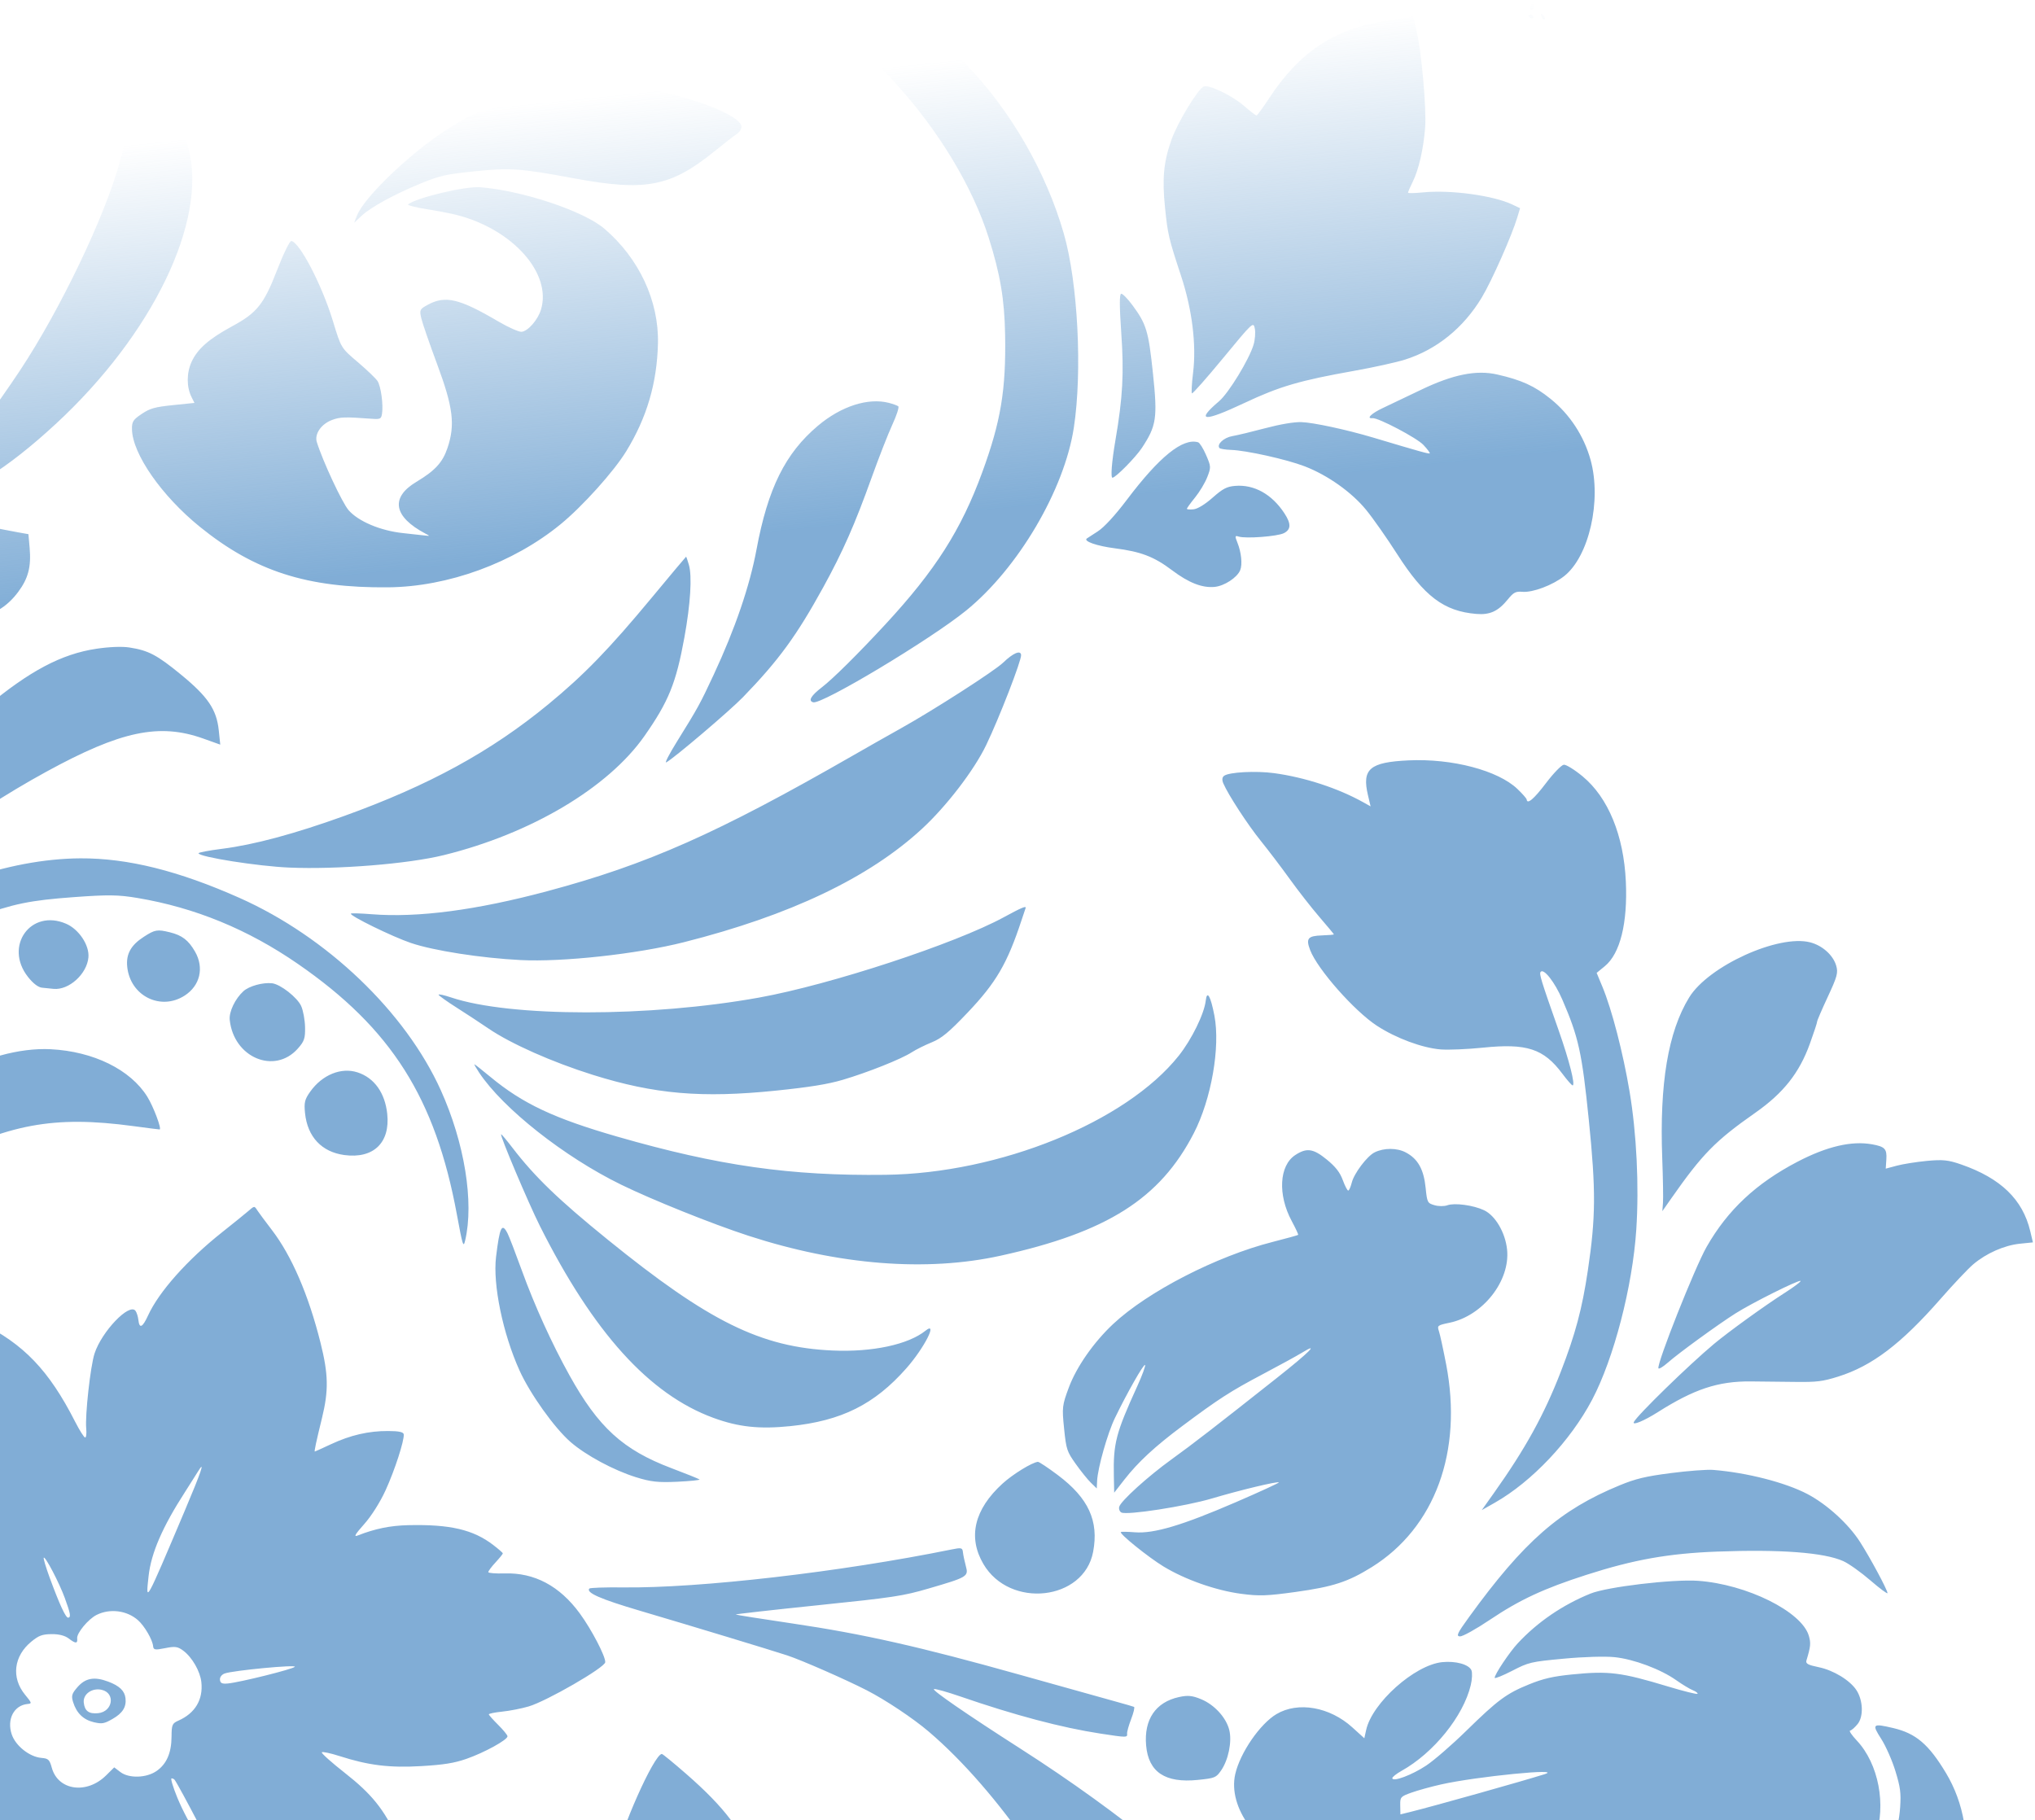 <?xml version="1.0" encoding="UTF-8"?> <svg xmlns="http://www.w3.org/2000/svg" width="322" height="288" viewBox="0 0 322 288" fill="none"><path fill-rule="evenodd" clip-rule="evenodd" d="M242.678 0.696C242.69 1.152 242.57 1.538 242.411 1.554C242.027 1.594 242.01 1.165 242.366 0.45C242.593 -0.008 242.66 0.045 242.678 0.696ZM215.353 3.217C215.249 3.432 215.091 3.615 215.002 3.624C214.912 3.633 214.823 3.475 214.802 3.273C214.781 3.071 214.94 2.888 215.154 2.866C215.368 2.844 215.458 3.002 215.353 3.217ZM152.962 10.289C159.944 17.533 165.559 27.289 168.341 37.012C170.557 44.75 171.276 58.777 169.913 67.68C168.407 77.526 161.091 89.944 152.862 96.62C147.21 101.206 130.046 111.503 128.673 111.132C127.84 110.906 128.312 110.093 130.056 108.75C131.802 107.406 135.745 103.497 140.084 98.811C148.005 90.255 152.084 83.852 155.42 74.737C158.367 66.685 159.194 61.702 159.04 52.949C158.941 47.364 158.269 43.394 156.445 37.621C153.903 29.576 148.543 20.681 141.738 13.215L139.391 10.64L152.084 9.378L152.962 10.289ZM106.9 15.087C112.769 16.608 117.187 18.687 117.321 19.993C117.36 20.366 117.038 20.901 116.607 21.182C116.177 21.463 114.589 22.695 113.08 23.92C106.143 29.549 102.166 30.32 90.859 28.223C82.332 26.642 80.748 26.529 75.14 27.103C70.576 27.57 69.61 27.787 66.606 29.017C62.378 30.75 58.665 32.783 57.177 34.18L56.036 35.251L56.494 34.089C57.683 31.068 65.519 23.666 71.22 20.177C76.26 17.093 76.02 17.149 90.684 15.659L103.921 14.315L106.9 15.087ZM29.855 23.606C32.786 35.03 24.154 52.891 8.859 67.05C1.126 74.208 -5.348 78.235 -9.874 78.699C-10.97 78.811 -11.877 78.811 -11.889 78.697C-11.9 78.583 -10.617 76.989 -9.036 75.154C-6.073 71.714 -0.526 64.197 3.176 58.603C9.543 48.983 16.622 34.192 18.928 25.693L19.679 22.923L29.423 21.924L29.855 23.606ZM-17.062 27.715C-13.975 30.447 -11.285 34.537 -9.682 38.936C-6.927 46.495 -6.66 57.58 -9.044 65.391C-9.973 68.435 -14.098 76.192 -14.578 75.799C-14.665 75.727 -14.694 73.826 -14.643 71.574C-14.296 56.3 -18.851 45.027 -28.289 37.794C-32.176 34.815 -36.078 33.4 -39.915 33.578C-41.784 33.665 -43.192 33.939 -44.204 34.413L-45.711 35.118L-46.268 29.69L-18.096 26.799L-17.062 27.715ZM224.118 4.774C224.904 7.932 225.734 17.185 225.501 20.188C225.238 23.576 224.488 26.852 223.535 28.77C223.117 29.61 222.785 30.383 222.796 30.488C222.807 30.594 223.849 30.575 225.114 30.447C229.474 30.005 236.272 30.924 239.303 32.365L240.521 32.945L240.089 34.384C239.212 37.303 236.048 44.44 234.462 47.078C231.569 51.887 227.319 55.325 222.314 56.905C220.947 57.337 217.366 58.128 214.356 58.664C205.625 60.219 202.478 61.14 196.866 63.785C190.433 66.817 189.103 66.714 192.909 63.478C194.406 62.203 197.64 56.907 198.346 54.569C198.586 53.776 198.679 52.617 198.552 51.994C198.326 50.878 198.245 50.954 193.562 56.633C190.944 59.808 188.713 62.333 188.603 62.243C188.493 62.154 188.575 60.682 188.784 58.971C189.327 54.544 188.635 48.977 186.879 43.653C184.926 37.728 184.779 37.104 184.348 32.904C183.87 28.24 184.117 25.62 185.369 22.093C186.324 19.4 189.475 14.189 190.444 13.698C191.216 13.308 195.017 15.135 196.909 16.807C197.842 17.632 198.708 18.287 198.833 18.263C198.958 18.239 199.851 17.015 200.817 15.543C205.668 8.153 211.208 4.51 219.504 3.259L223.588 2.642L224.118 4.774ZM244.274 2.502C244.43 2.704 244.486 2.957 244.4 3.063C244.313 3.169 244.118 3.011 243.966 2.711C243.651 2.089 243.851 1.953 244.274 2.502ZM242.604 2.671C242.626 2.885 242.468 2.975 242.253 2.871C242.038 2.766 241.855 2.608 241.846 2.519C241.836 2.43 241.994 2.34 242.197 2.319C242.399 2.299 242.582 2.457 242.604 2.671ZM75.957 29.629C82.601 30.134 92.346 33.381 95.628 36.184C101.119 40.874 104.269 47.62 104.108 54.35C103.958 60.628 102.35 66.09 99.083 71.419C97.122 74.618 92.156 80.135 88.683 82.975C81.219 89.078 70.903 92.848 61.424 92.938C48.615 93.06 40.316 90.396 31.645 83.379C25.583 78.475 20.95 71.821 20.883 67.926C20.862 66.721 21.053 66.42 22.418 65.502C23.738 64.615 24.496 64.401 27.374 64.106L30.771 63.757L30.316 62.851C29.504 61.236 29.505 59.035 30.316 57.255C31.25 55.209 33.082 53.605 36.764 51.612C40.681 49.492 41.753 48.143 43.87 42.674C44.885 40.052 45.858 38.081 46.111 38.133C47.46 38.41 50.937 45.104 52.658 50.739C54.002 55.138 53.933 55.023 56.704 57.381C58.097 58.566 59.461 59.878 59.735 60.296C60.274 61.118 60.675 64.05 60.444 65.487C60.313 66.3 60.17 66.366 58.764 66.263C54.567 65.954 53.85 65.976 52.555 66.45C50.846 67.075 49.736 68.669 50.127 69.937C51.056 72.951 54.151 79.586 55.169 80.743C56.724 82.512 60.18 83.968 63.739 84.356C65.289 84.525 66.895 84.701 67.309 84.747C68.039 84.829 68.038 84.82 67.313 84.436C62.264 81.77 61.731 78.734 65.876 76.254C68.828 74.488 70.023 73.192 70.794 70.922C72.05 67.22 71.71 64.459 69.154 57.59C67.946 54.343 66.819 51.073 66.651 50.323C66.36 49.03 66.415 48.92 67.691 48.226C70.466 46.718 72.679 47.241 78.841 50.862C80.451 51.808 82.116 52.545 82.543 52.502C83.552 52.398 85.112 50.606 85.601 48.989C87.337 43.247 81.13 36.28 72.256 34.01C71.347 33.778 69.177 33.36 67.432 33.082C65.687 32.803 64.4 32.468 64.572 32.335C65.964 31.265 73.599 29.45 75.957 29.629ZM-32.711 62.243C-30.391 62.561 -27.371 63.795 -25.573 65.159C-22.917 67.175 -19.824 73.78 -19.343 78.463C-19.106 80.776 -19.665 84.337 -20.496 85.799C-20.858 86.435 -21.069 87.025 -20.966 87.108C-20.864 87.192 -19.651 86.637 -18.272 85.876C-12.55 82.716 -8.231 82.017 -2.132 83.263C-0.358 83.626 1.86 84.058 2.796 84.225L4.499 84.528L4.691 86.706C4.952 89.678 4.47 91.532 2.88 93.665C-0.312 97.948 -4.961 98.861 -11.263 96.443C-12.266 96.058 -13.235 95.758 -13.416 95.777C-13.597 95.795 -13.733 96.802 -13.719 98.014C-13.687 100.711 -14.702 103.844 -16.206 105.692C-17.633 107.444 -20.463 109.116 -23.068 109.746C-24.78 110.159 -25.341 110.136 -26.691 109.598C-28.631 108.824 -30.749 106.401 -31.843 103.703C-33.248 100.239 -32.646 97.46 -29.316 92.024C-28.164 90.144 -27.174 88.151 -27.116 87.596C-27.058 87.04 -26.984 86.301 -26.952 85.951C-26.805 84.345 -27.959 82.065 -29.483 80.948C-31.968 79.127 -34.178 79.272 -40.1 81.647L-40.903 81.969L-42.826 63.234L-41.47 62.865C-39.337 62.284 -34.775 61.959 -32.711 62.243ZM179.158 48.252C181.408 51.298 181.727 52.357 182.44 59.151C183.174 66.142 182.987 67.39 180.681 70.876C179.691 72.374 176.574 75.539 176.035 75.594C175.71 75.628 175.91 73.074 176.505 69.603C177.653 62.908 177.863 59.037 177.42 52.702C177.126 48.481 177.121 46.511 177.404 46.482C177.632 46.459 178.421 47.255 179.158 48.252ZM140.639 63.747C141.306 63.919 141.981 64.166 142.138 64.296C142.296 64.426 141.876 65.723 141.205 67.177C140.534 68.632 139.051 72.424 137.908 75.606C135.247 83.019 133.363 87.289 130.269 92.919C126.049 100.599 123.207 104.492 117.574 110.309C115.457 112.495 106.542 120.071 105.416 120.641C105.139 120.781 105.9 119.306 107.108 117.362C110.439 112.002 110.773 111.393 112.928 106.77C116.32 99.49 118.625 92.749 119.705 86.946C121.506 77.269 124.256 71.727 129.419 67.373C133.084 64.281 137.351 62.902 140.639 63.747ZM236.894 59.258C240.772 60.139 242.828 61.079 245.368 63.131C248.401 65.581 250.626 68.981 251.677 72.773C253.458 79.2 251.438 88.076 247.49 91.174C245.671 92.601 242.523 93.784 240.903 93.648C239.831 93.559 239.496 93.731 238.595 94.838C237.058 96.727 235.761 97.327 233.6 97.148C228.475 96.725 225.352 94.364 221.07 87.676C219.459 85.16 217.255 82.016 216.171 80.69C213.881 77.886 210.072 75.186 206.434 73.788C203.572 72.689 197.223 71.274 194.779 71.191C193.876 71.16 193.053 71.025 192.949 70.89C192.496 70.302 193.658 69.239 195.009 69.007C195.798 68.871 198.153 68.305 200.241 67.75C202.567 67.132 204.761 66.763 205.902 66.795C207.786 66.85 213.083 67.991 217.299 69.25C224.884 71.516 226.125 71.861 226.23 71.735C226.294 71.658 225.839 71.055 225.22 70.396C224.184 69.292 218.076 66.08 217.187 66.171C216.121 66.281 216.964 65.435 218.771 64.582C219.892 64.053 222.639 62.742 224.877 61.669C229.915 59.251 233.607 58.51 236.894 59.258ZM189.576 69.984C189.823 70.057 190.392 70.965 190.839 72.001C191.628 73.831 191.633 73.935 191.025 75.505C190.68 76.395 189.81 77.844 189.092 78.727C188.374 79.609 187.794 80.414 187.805 80.515C187.815 80.616 188.293 80.651 188.867 80.592C189.502 80.527 190.678 79.807 191.872 78.751C193.487 77.325 194.119 76.995 195.441 76.886C198.449 76.638 201.255 78.203 203.239 81.234C204.314 82.876 204.289 83.79 203.154 84.366C202.126 84.888 197.09 85.265 195.981 84.904C195.399 84.715 195.379 84.826 195.802 85.88C196.418 87.415 196.608 89.32 196.237 90.227C195.755 91.4 193.731 92.722 192.187 92.872C190.232 93.061 188.087 92.222 185.459 90.239C182.603 88.085 180.541 87.294 176.4 86.763C173.556 86.399 171.403 85.647 171.962 85.214C172.046 85.149 172.832 84.639 173.709 84.08C174.695 83.452 176.457 81.536 178.322 79.063C183.458 72.257 187.154 69.275 189.576 69.984ZM109.002 89.369C109.531 91.157 109.257 95.575 108.288 100.893C106.974 108.098 105.795 111.006 101.98 116.455C96.228 124.67 83.996 131.931 70.195 135.321C64.536 136.712 53.403 137.607 45.764 137.285C40.809 137.077 31.474 135.603 31.414 135.02C31.401 134.892 33.082 134.573 35.15 134.312C40.181 133.677 46.591 131.954 54.414 129.135C67.879 124.283 77.681 118.922 86.766 111.444C92.421 106.79 96.393 102.694 103.131 94.57C106.085 91.009 108.529 88.093 108.562 88.089C108.595 88.086 108.793 88.662 109.002 89.369ZM20.457 102.455C23.479 102.92 24.834 103.631 28.62 106.736C32.904 110.249 34.272 112.268 34.618 115.587L34.852 117.831L32.176 116.874C25.207 114.383 19.122 115.665 7.349 122.107C-5.625 129.206 -16.724 137.807 -25.924 147.892C-27.23 149.323 -28.322 150.267 -28.351 149.989C-28.426 149.252 -25.186 141.879 -23.08 137.997C-16.848 126.508 -11.137 119.364 -2.257 111.948C4.666 106.166 9.733 103.481 15.276 102.656C17.294 102.355 19.3 102.278 20.457 102.455ZM-27.438 111.686C-25.299 112.55 -24.87 113.46 -25.293 116.236C-26.103 121.544 -30.127 133.426 -33.268 139.785L-34.524 142.329L-35.757 132.318L-34.08 125.515C-32.091 117.444 -29.898 111.172 -29.056 111.141C-28.92 111.136 -28.192 111.381 -27.438 111.686ZM161.57 103.637C161.655 104.465 158.091 113.657 156.026 117.936C154.107 121.913 149.751 127.589 145.875 131.163C137.465 138.918 125.004 144.851 108.209 149.096C100.788 150.972 89.014 152.259 82.375 151.92C76.111 151.601 68.639 150.439 65.039 149.224C62.109 148.236 55.265 144.888 55.524 144.57C55.593 144.485 57.07 144.528 58.808 144.667C66.094 145.245 75.335 144.034 86.588 141.024C102.458 136.779 113.512 131.873 134.968 119.551C137.187 118.276 140.595 116.344 142.541 115.258C147.742 112.354 157.36 106.174 158.724 104.86C160.298 103.343 161.488 102.832 161.57 103.637ZM12.735 135.824C20.195 135.785 28.252 137.79 37.898 142.084C51.716 148.235 64.149 160.116 69.748 172.517C73.508 180.847 75.028 190.229 73.601 196.295C73.32 197.489 73.205 197.129 72.298 192.209C68.896 173.745 61.917 162.736 47.143 152.532C39.225 147.063 30.856 143.624 21.737 142.093C18.713 141.585 17.127 141.565 11.693 141.961C4.73 142.47 2.15 143.001 -3.77 145.143C-8.568 146.879 -13.173 149.261 -16.882 151.923C-21.066 154.928 -22.934 156.72 -27.697 162.308C-29.584 164.52 -30.299 165.109 -31.208 165.203L-32.35 165.32L-32.615 162.739C-32.874 160.214 -32.85 160.117 -31.495 158.308C-29.464 155.594 -24.473 150.556 -21.169 147.884C-12.26 140.681 1.229 135.882 12.735 135.824ZM201.616 122.345C206.475 123.008 211.746 124.733 215.741 126.969L216.87 127.601L216.452 125.824C215.475 121.674 216.728 120.605 222.911 120.32C229.776 120.004 237.013 121.907 240.094 124.837C240.886 125.591 241.548 126.343 241.565 126.509C241.651 127.343 242.712 126.442 244.641 123.898C245.816 122.347 247.078 121.048 247.445 121.01C247.812 120.972 249.148 121.799 250.414 122.848C254.468 126.205 256.926 132.185 257.259 139.501C257.558 146.073 256.36 150.897 253.937 152.884L252.639 153.948L253.558 156.16C255.037 159.72 256.82 166.598 257.842 172.686C258.962 179.351 259.366 187.624 258.911 194.564C258.322 203.566 255.359 214.979 251.919 221.501C248.486 228.01 242.376 234.472 236.512 237.798L234.462 238.96L236.379 236.262C241.359 229.252 244.333 223.861 246.96 217.081C249.276 211.106 250.341 207.119 251.247 201.035C252.504 192.59 252.531 188.404 251.402 177.247C250.319 166.555 249.787 164.141 247.19 158.136C246.006 155.401 244.27 153.19 243.779 153.791C243.523 154.105 243.807 155.029 246.635 163.065C248.303 167.804 249.293 171.706 248.841 171.753C248.715 171.766 247.981 170.931 247.209 169.897C244.256 165.941 241.588 165.068 234.636 165.782C232.182 166.033 229.174 166.159 227.952 166.061C225.052 165.828 220.887 164.282 217.883 162.323C214.299 159.985 208.462 153.372 207.305 150.339C206.604 148.503 206.934 148.094 209.174 148.019C210.218 147.985 211.068 147.91 211.062 147.853C211.055 147.796 210.03 146.564 208.782 145.115C207.535 143.667 205.42 140.961 204.082 139.102C202.744 137.243 200.684 134.53 199.504 133.072C197.454 130.54 194.349 125.779 193.577 123.984C193.334 123.418 193.368 123.018 193.68 122.772C194.432 122.18 198.714 121.949 201.616 122.345ZM10.453 146.17C12.48 147.043 14.152 149.551 13.992 151.476C13.771 154.12 10.9 156.72 8.468 156.478C7.991 156.431 7.172 156.348 6.647 156.293C6.036 156.23 5.238 155.618 4.429 154.591C0.593 149.725 4.86 143.76 10.453 146.17ZM-8.007 150.778C-5.483 151.366 -4.554 152.435 -4.1 155.273C-3.728 157.594 -3.762 157.821 -4.643 158.91C-5.862 160.418 -8.244 161.732 -10.103 161.923C-12.802 162.2 -15.05 160.126 -15.364 157.07C-15.745 153.357 -11.719 149.914 -8.007 150.778ZM26.87 147.524C28.802 147.997 29.815 148.773 30.852 150.57C32.328 153.13 31.667 155.958 29.225 157.538C25.416 159.999 20.603 157.591 20.131 152.987C19.925 150.977 20.702 149.569 22.748 148.245C24.512 147.103 24.884 147.038 26.87 147.524ZM43.048 155.594C44.372 155.743 47.046 157.836 47.657 159.201C47.972 159.903 48.248 161.404 48.27 162.536C48.304 164.318 48.15 164.774 47.12 165.933C43.434 170.077 36.974 167.351 36.351 161.39C36.217 160.107 37.198 158.051 38.516 156.848C39.409 156.033 41.594 155.429 43.048 155.594ZM162.276 143.714C162.207 143.906 161.922 144.754 161.643 145.6C159.373 152.487 157.619 155.491 153.077 160.266C150.139 163.354 148.989 164.305 147.427 164.94C146.348 165.378 144.917 166.092 144.246 166.527C142.605 167.589 137.337 169.69 133.36 170.868C130.998 171.567 128.114 172.033 122.762 172.583C111.03 173.786 103.567 173.143 93.806 170.086C87.372 168.07 80.81 165.155 77.272 162.739C76.014 161.88 73.739 160.386 72.215 159.419C70.691 158.452 69.423 157.546 69.397 157.407C69.372 157.268 70.26 157.46 71.372 157.834C80.708 160.977 102.794 160.985 120.136 157.852C131.399 155.817 151.125 149.338 158.836 145.142C161.68 143.595 162.433 143.282 162.276 143.714ZM8.018 166.03C14.773 166.37 20.636 169.25 23.305 173.538C24.272 175.091 25.625 178.685 25.257 178.723C25.179 178.731 23.303 178.493 21.087 178.194C8.481 176.493 1.262 177.839 -10.817 184.142C-17.292 187.521 -20.8 190.439 -26.225 196.957L-28.788 200.037L-29.591 192.217L-27.337 189.258C-19.775 179.327 -14.809 174.5 -8.015 170.474C-2.886 167.435 3.079 165.781 8.018 166.03ZM-25.323 169.506C-24.517 170.296 -24.172 171.847 -24.485 173.27C-24.799 174.697 -28.474 179.652 -29.944 180.63L-30.726 181.151L-31.662 172.034L-29.274 170.865C-27.961 170.223 -26.635 169.555 -26.327 169.382C-26.017 169.207 -25.572 169.262 -25.323 169.506ZM56.58 169.694C59.224 170.558 60.918 172.926 61.272 176.253C61.759 180.827 59.092 183.39 54.489 182.774C50.904 182.294 48.65 179.892 48.266 176.144C48.093 174.465 48.213 173.972 49.089 172.74C50.989 170.069 53.991 168.848 56.58 169.694ZM77.596 170.408C82.717 174.648 87.675 176.981 97.688 179.864C113.697 184.474 125.058 186.091 140.104 185.903C158.152 185.677 178.153 177.559 186.506 167.068C188.555 164.495 190.547 160.432 190.787 158.34C190.985 156.613 191.562 157.614 192.157 160.717C193.112 165.703 191.667 173.948 188.895 179.324C183.556 189.679 175.173 194.993 158.322 198.703C146.577 201.289 132.693 200.19 118.417 195.543C112.719 193.688 103.259 189.892 98.282 187.462C89.29 183.072 79.586 175.412 75.816 169.728C75.34 169.011 75.001 168.419 75.062 168.413C75.123 168.406 76.263 169.304 77.596 170.408ZM286.424 149.115C288.347 149.611 290.047 151.13 290.539 152.792C290.872 153.919 290.711 154.52 289.209 157.744C288.269 159.763 287.512 161.526 287.526 161.662C287.54 161.799 287.022 163.374 286.376 165.163C284.702 169.795 282.193 172.965 277.72 176.1C271.416 180.518 269.36 182.616 264.435 189.653L263.034 191.654L263.134 190.343C263.189 189.623 263.137 186.452 263.018 183.298C262.572 171.462 263.941 163.281 267.279 157.835C270.323 152.87 281.409 147.821 286.424 149.115ZM81.052 181.579C84.595 186.204 88.376 189.853 96.16 196.161C112.189 209.152 120.416 213.206 131.766 213.706C138.024 213.982 143.699 212.77 146.443 210.571C148.468 208.949 146.246 213.309 143.41 216.523C138.367 222.238 133.144 224.84 125.051 225.671C120.162 226.172 116.854 225.817 112.891 224.366C102.742 220.649 93.91 210.885 85.435 194.012C83.613 190.384 79.019 179.521 79.296 179.493C79.376 179.484 80.166 180.423 81.052 181.579ZM40.752 191.58C40.991 191.942 42.013 193.318 43.023 194.638C46.159 198.734 48.818 204.9 50.715 212.474C51.967 217.474 52.017 220.036 50.944 224.411C50.003 228.253 49.694 229.702 49.82 229.689C49.872 229.683 51.019 229.164 52.369 228.533C55.457 227.092 58.325 226.429 61.416 226.443C63.124 226.45 63.846 226.605 63.884 226.971C63.985 227.958 62.452 232.677 61.003 235.839C60.14 237.722 58.769 239.892 57.632 241.17C56.169 242.817 55.927 243.243 56.609 242.975C59.347 241.898 61.75 241.408 64.615 241.342C71.201 241.192 74.875 242.048 78.032 244.469C78.864 245.107 79.552 245.706 79.562 245.801C79.572 245.895 79.053 246.54 78.409 247.234C77.765 247.928 77.251 248.621 77.267 248.775C77.282 248.929 78.436 249.02 79.83 248.977C84.563 248.831 88.553 250.953 91.745 255.313C93.617 257.87 95.848 262.157 95.765 263.037C95.684 263.892 86.488 269.196 83.642 270.03C82.52 270.359 80.639 270.727 79.463 270.847C78.287 270.968 77.335 271.163 77.347 271.281C77.359 271.398 78.02 272.141 78.817 272.932C79.613 273.723 80.282 274.537 80.303 274.741C80.359 275.291 76.631 277.341 73.776 278.331C71.864 278.994 70.214 279.258 66.67 279.468C61.664 279.765 58.309 279.355 53.751 277.888C52.305 277.423 51.031 277.152 50.922 277.287C50.812 277.422 52.459 278.895 54.583 280.561C58.796 283.866 60.761 286.302 62.844 290.801C64.084 293.478 65.279 298.41 64.665 298.316C64.479 298.287 63.001 298.529 61.381 298.853C58.876 299.355 58.025 299.366 55.687 298.923C54.175 298.637 52.873 298.481 52.795 298.577C52.717 298.674 52.844 299.134 53.078 299.6C53.877 301.189 55.093 307.183 55.085 309.49C55.065 315.584 54.288 318.724 51.353 324.573C49.319 328.628 48.433 329.797 47.533 329.615C45.592 329.223 38.357 324.01 34.149 319.971C32.441 318.333 30.925 317.141 30.78 317.324C30.636 317.506 30.522 318.227 30.528 318.926C30.534 319.625 30.366 320.273 30.155 320.367C29.465 320.674 25.815 317.331 24.363 315.064C22.061 311.471 20.395 306.728 19.634 301.603C19.269 299.142 18.852 297.221 18.707 297.332C18.563 297.443 18.37 298.604 18.278 299.913C17.764 307.223 15.447 311.318 8.655 316.921C5.747 319.32 1.947 321.887 1.19 321.965C0.836 322.001 0.567 319.991 -0.023 312.896C-0.881 302.579 -0.715 300.357 1.342 294.556C1.962 292.807 2.387 291.385 2.286 291.395C1.967 291.428 -3.492 295.406 -5.478 297.053C-7.961 299.111 -10.343 302.334 -13.512 307.923C-14.927 310.418 -16.323 312.702 -16.613 312.998C-17.093 313.487 -17.416 310.861 -20.113 284.586L-23.083 255.634L-18.373 255.379C-13.525 255.116 -11.043 255.328 -7.432 256.31C-6.288 256.621 -5.297 256.808 -5.23 256.724C-5.163 256.641 -6.598 255.637 -8.42 254.493C-14.243 250.838 -16.507 248.403 -18.177 244C-18.904 242.081 -19.641 236.583 -19.385 234.987C-19.255 234.18 -19.099 234.105 -17.717 234.183C-16.879 234.231 -15.87 234.506 -15.477 234.795C-15.083 235.084 -14.682 235.224 -14.587 235.107C-14.491 234.99 -14.905 233.419 -15.505 231.617C-16.689 228.06 -17.258 223.837 -17.115 219.657C-17.03 217.14 -16.27 206.668 -16.106 205.733C-15.934 204.757 -7.885 206.97 -3.114 209.305C3.733 212.654 7.745 216.841 11.875 224.947C12.592 226.354 13.313 227.492 13.478 227.475C13.642 227.458 13.717 226.824 13.643 226.065C13.442 223.996 14.305 216.192 14.957 214.189C16.086 210.714 20.439 206.154 21.429 207.41C21.626 207.66 21.837 208.32 21.897 208.875C22.052 210.309 22.554 210.075 23.428 208.161C25.143 204.407 29.63 199.365 35.152 194.985C36.853 193.637 38.661 192.175 39.17 191.738C40.298 190.769 40.222 190.776 40.752 191.58ZM80.326 195.203C80.578 195.704 81.583 198.317 82.56 201.009C84.588 206.597 87.306 212.586 90.102 217.619C94.687 225.876 98.579 229.423 106.229 232.318C108.567 233.203 110.572 234.009 110.685 234.11C110.797 234.211 109.226 234.373 107.192 234.47C104.135 234.615 102.997 234.491 100.617 233.749C97.096 232.652 92.684 230.277 90.279 228.183C87.724 225.958 83.871 220.557 82.201 216.859C79.564 211.019 77.96 203.253 78.49 198.89C79.072 194.099 79.42 193.4 80.326 195.203ZM209.914 183.469C211.316 184.61 212.026 185.517 212.469 186.735C212.807 187.663 213.196 188.41 213.333 188.396C213.471 188.382 213.723 187.812 213.893 187.13C214.258 185.672 216.309 182.953 217.494 182.358C218.965 181.619 221.041 181.62 222.442 182.362C224.349 183.371 225.276 185.018 225.576 187.931C225.818 190.288 225.864 190.378 226.969 190.708C227.597 190.896 228.516 190.903 229.01 190.724C230.155 190.308 233.109 190.703 234.81 191.5C236.601 192.339 238.185 195.035 238.466 197.723C238.984 202.686 234.643 208.212 229.362 209.31C227.447 209.709 227.387 209.757 227.687 210.657C227.859 211.171 228.374 213.542 228.832 215.926C231.477 229.691 227.051 241.745 217.062 247.975C213.312 250.314 210.945 251.087 205.02 251.909C200.446 252.543 199.245 252.584 196.37 252.202C192.379 251.673 187.505 249.953 184.09 247.871C181.683 246.404 177.107 242.714 177.351 242.437C177.417 242.363 178.415 242.377 179.57 242.469C182.585 242.709 187.051 241.379 195.52 237.719C199.366 236.057 202.442 234.641 202.357 234.573C202.119 234.378 196.194 235.801 191.799 237.109C187.575 238.365 178.289 239.804 177.432 239.335C177.154 239.183 177.003 238.777 177.096 238.433C177.345 237.512 181.644 233.619 185.404 230.909C188.725 228.516 192.378 225.691 202.09 218.005C207.225 213.942 208.849 212.305 206.012 214.053C205.267 214.512 202.472 216.043 199.801 217.455C194.695 220.153 192.841 221.348 187.031 225.688C182.736 228.897 180.068 231.368 177.911 234.133L176.299 236.201L176.246 233.611C176.141 228.402 176.554 226.807 179.932 219.395C180.739 217.622 181.301 216.092 181.181 215.994C180.954 215.809 178.337 220.415 176.415 224.386C175.251 226.79 173.693 232.29 173.597 234.335L173.54 235.53L172.608 234.622C172.095 234.122 171.013 232.779 170.204 231.636C168.816 229.677 168.712 229.359 168.372 226.048C168.031 222.719 168.07 222.382 169.127 219.546C170.346 216.278 173.052 212.402 176.136 209.51C181.597 204.388 192.469 198.793 201.367 196.523C203.541 195.969 205.361 195.464 205.411 195.402C205.462 195.34 204.997 194.347 204.38 193.196C202.157 189.052 202.41 184.437 204.95 182.775C206.754 181.594 207.788 181.739 209.914 183.469ZM296.205 181.074C298.24 181.436 298.587 181.8 298.478 183.466L298.383 184.926L300.137 184.456C301.101 184.198 303.24 183.858 304.89 183.702C307.421 183.463 308.274 183.552 310.348 184.275C316.582 186.448 320.049 189.798 321.243 194.802L321.671 196.594L319.592 196.807C317.134 197.06 314.266 198.331 312.211 200.08C311.396 200.773 309.092 203.212 307.09 205.499C300.822 212.66 296.221 216.153 290.832 217.84C288.405 218.6 287.461 218.717 284.095 218.673C281.942 218.644 278.759 218.61 277.021 218.596C271.856 218.554 268.08 219.804 262.297 223.471C260.128 224.845 258.234 225.624 258.526 225.021C259.034 223.972 267.218 215.998 271.21 212.66C273.499 210.747 279.289 206.567 282.382 204.594C283.878 203.639 285.012 202.786 284.902 202.696C284.632 202.477 277.238 206.167 274.616 207.829C271.812 209.606 265.588 214.134 263.905 215.621C263.159 216.279 262.489 216.685 262.416 216.523C262.113 215.852 268.179 200.559 270.041 197.3C273.381 191.451 277.881 187.239 284.438 183.824C289.077 181.408 292.969 180.498 296.205 181.074ZM29.244 236.141C25.692 241.648 23.908 245.777 23.51 249.41C23.036 253.738 22.961 253.872 29.159 239.237C31.863 232.853 32.534 230.874 31.321 232.86C30.931 233.497 29.997 234.974 29.244 236.141ZM7.864 249.658C9.433 253.925 10.402 256.019 10.79 255.98C11.258 255.932 11.155 255.335 10.252 252.863C9.375 250.459 7.152 246.206 6.92 246.49C6.837 246.592 7.262 248.018 7.864 249.658ZM167.391 233.425C172.236 237.067 173.891 240.67 172.967 245.565C171.508 253.298 159.79 254.605 155.611 247.501C153.107 243.244 154.153 238.84 158.639 234.757C160.263 233.279 163.292 231.417 164.228 231.321C164.403 231.303 165.827 232.25 167.391 233.425ZM15.291 255.54C13.968 256.2 12.126 258.419 12.211 259.249C12.3 260.116 11.977 260.119 10.855 259.262C10.266 258.813 9.297 258.569 8.161 258.583C6.692 258.602 6.143 258.804 4.976 259.756C2.17 262.046 1.754 265.476 3.957 268.162C5.064 269.512 5.078 269.566 4.341 269.641C2.201 269.861 1.062 272.055 1.852 274.436C2.457 276.257 4.672 278.014 6.564 278.172C7.654 278.263 7.84 278.44 8.199 279.739C9.193 283.335 13.717 283.971 16.781 280.946L18.075 279.668L19.04 280.404C20.396 281.439 23.154 281.363 24.768 280.247C26.354 279.151 27.126 277.387 27.143 274.822C27.155 272.925 27.248 272.706 28.222 272.275C30.875 271.103 32.162 268.949 31.861 266.179C31.676 264.472 30.401 262.25 29.01 261.211C28.121 260.546 27.703 260.487 26.133 260.802C24.514 261.127 24.288 261.088 24.225 260.477C24.119 259.446 22.86 257.288 21.837 256.382C20.087 254.835 17.399 254.489 15.291 255.54ZM271.057 232.596C276.384 233.019 282.504 234.586 285.997 236.42C289.081 238.04 292.494 241.15 294.316 244C295.958 246.567 298.6 251.484 298.662 252.086C298.682 252.287 297.473 251.393 295.975 250.1C294.477 248.806 292.538 247.427 291.667 247.034C288.642 245.67 281.71 245.145 271.723 245.523C264.028 245.814 258.537 246.789 251.052 249.194C244.268 251.374 240.468 253.143 235.72 256.333C233.547 257.793 231.429 258.968 231.014 258.945C230.373 258.909 230.585 258.454 232.442 255.893C241.135 243.902 246.828 238.922 256.293 235.032C258.84 233.985 260.387 233.616 264.391 233.099C267.113 232.747 270.113 232.521 271.057 232.596ZM152.369 245.648C152.417 246.093 152.621 247.063 152.823 247.804C153.276 249.467 153.117 249.563 146.913 251.374C142.87 252.555 141.388 252.778 129.384 254.017C122.172 254.762 116.333 255.42 116.408 255.481C116.483 255.541 120.502 256.177 125.34 256.892C136.619 258.561 145.48 260.558 161.412 265.025C168.46 267 175.345 268.925 176.711 269.301C178.078 269.677 179.306 270.035 179.44 270.096C179.573 270.157 179.37 271.023 178.987 272.019C178.604 273.017 178.314 274.053 178.341 274.321C178.407 274.967 178.321 274.967 174.121 274.324C167.969 273.383 160.547 271.416 151.945 268.447C149.842 267.721 147.966 267.197 147.778 267.282C147.419 267.444 153.003 271.289 161.498 276.729C177.511 286.983 191.349 298.337 198.716 307.268C203.792 313.42 209.196 321.638 213.585 329.875C215.248 332.996 217.309 336.746 218.164 338.207C219.02 339.668 219.727 340.925 219.735 341.001C219.742 341.077 216.441 341.478 212.398 341.893L205.047 342.647L201.508 336.975C199.562 333.855 196.865 328.908 195.516 325.982C190.636 315.405 187.567 309.911 182.673 302.991C178.115 296.548 177.004 295.262 171.328 289.86C171.147 289.688 170.925 289.638 170.835 289.75C170.744 289.861 173.318 294.098 176.555 299.167C179.792 304.235 183.327 310.097 184.413 312.195C186.866 316.938 189.951 324.317 191.362 328.823C192.587 332.732 194.467 342.185 194.209 343.139C194.058 343.699 193.299 343.853 187.98 344.398L181.924 345.02L181.876 342.435C181.768 336.63 178.626 323.007 175.722 315.756C169.468 300.134 157.884 283.325 146.954 274.009C144.482 271.902 140.135 269.004 137.142 267.468C133.84 265.773 126.798 262.685 124.57 261.955C121.893 261.077 109.583 257.344 101.216 254.872C95.015 253.04 92.71 252.03 93.243 251.376C93.352 251.241 95.773 251.159 98.623 251.192C110.698 251.332 133.049 248.749 150.553 245.19C152.143 244.867 152.289 244.904 152.369 245.648ZM17.137 266.104C18.905 266.77 19.723 267.557 19.858 268.724C20.02 270.11 19.405 271.093 17.807 272.005C16.473 272.767 16.136 272.825 14.843 272.522C13.195 272.134 12.111 271.085 11.573 269.356C11.258 268.342 11.354 268.01 12.267 266.963C13.524 265.522 14.935 265.273 17.137 266.104ZM35.538 264.817C35.065 264.997 34.762 265.409 34.804 265.816C34.859 266.351 35.148 266.482 36.071 266.392C38.002 266.204 46.303 264.137 46.649 263.758C47.006 263.367 36.789 264.34 35.538 264.817ZM13.253 269.405C13.39 270.747 14.062 271.244 15.535 271.093C17.857 270.854 18.303 267.912 16.095 267.397C14.575 267.043 13.116 268.073 13.253 269.405ZM268.682 250.147C276.376 250.694 285.075 255.005 286.208 258.831C286.555 260.006 286.505 260.539 285.839 262.736C285.681 263.255 286.051 263.461 287.782 263.818C290.112 264.297 292.724 265.888 293.746 267.45C294.8 269.06 294.89 271.639 293.932 272.814C293.487 273.362 292.951 273.827 292.741 273.849C292.531 273.87 293.013 274.584 293.812 275.434C297.249 279.091 298.503 285.64 296.738 290.704C296.192 292.268 295.161 294.087 294.033 295.471C290.715 299.547 286.33 301.387 277.806 302.28C272.588 302.827 272.41 302.819 269.316 301.912C267.578 301.403 266.141 300.844 266.123 300.67C266.105 300.497 266.876 300.271 267.837 300.169C269.359 300.008 270.984 299.534 277.41 297.376C278.159 297.125 278.864 296.805 278.978 296.665C279.092 296.525 275.89 296.749 271.862 297.161C261.176 298.255 253.924 297.684 247.267 295.224C245.196 294.458 243.514 293.947 243.528 294.087C243.581 294.602 251.776 299.292 256.844 301.709C261.505 303.93 266.42 307.003 268.251 308.839C269.9 310.492 271.952 313.657 273.369 316.731C276.34 323.182 276.056 331.654 272.782 334.172C270.795 335.7 269.782 335.817 267.265 334.806C266.018 334.305 264.883 333.907 264.742 333.922C264.601 333.936 264.613 334.52 264.768 335.219L265.05 336.49L258.466 337.166C254.215 337.602 251.725 337.715 251.441 337.483C251.123 337.225 250.943 337.243 250.794 337.549C250.661 337.825 248.667 338.171 245.142 338.533L239.696 339.092L238.039 337.628C233.778 333.863 230.445 329.383 228.284 324.515C225.842 319.015 223.301 307.172 223.403 301.764L223.448 299.345L225.918 301.877C229.268 305.312 233.121 308.553 236.714 310.96C239.95 313.127 244.706 315.833 245.726 316.088C246.074 316.175 243.13 313.561 239.183 310.281C230.31 302.905 222.8 294.84 222.552 292.42C222.43 291.231 221.805 291.944 221.429 293.702C219.703 301.763 219.564 308.803 220.968 317.046C221.511 320.232 221.865 322.945 221.755 323.075C221.377 323.522 217.493 319.635 216.194 317.509C212.757 311.882 210.925 302.513 211.994 296.02C212.112 295.3 211.944 295.222 210.271 295.233C209.251 295.24 207.154 294.889 205.61 294.454C199.104 292.621 194.235 286.031 195.458 280.716C196.233 277.349 199.383 272.774 201.987 271.233C205.396 269.217 210.397 270.095 213.977 273.338L215.879 275.062L216.167 273.754C217.108 269.476 223.826 263.475 228.185 263.019C230.323 262.795 232.423 263.375 232.825 264.301C232.988 264.677 232.94 265.742 232.718 266.667C231.535 271.586 226.852 277.381 221.765 280.222C220.943 280.681 220.286 281.204 220.305 281.385C220.37 282.016 223.425 280.874 225.672 279.38C226.915 278.553 229.756 276.092 231.984 273.91C237.022 268.978 238.365 267.985 241.976 266.521C244.196 265.622 245.733 265.268 248.714 264.968C254.562 264.382 256.5 264.623 263.893 266.859C266.389 267.614 268.506 268.14 268.596 268.029C268.687 267.918 268.354 267.662 267.856 267.46C267.358 267.259 266.184 266.551 265.248 265.887C262.788 264.143 258.526 262.546 255.491 262.231C253.965 262.073 250.581 262.173 247.434 262.469C242.209 262.959 241.906 263.03 239.273 264.386C237.769 265.16 236.524 265.661 236.508 265.498C236.458 265.017 238.831 261.46 240.145 260.046C243.281 256.671 247.249 253.959 251.672 252.166C254.3 251.101 264.716 249.865 268.682 250.147ZM28.022 284.374C29.7 288.513 33.734 294.951 34.251 294.316C34.382 294.156 28.358 282.621 27.633 281.644C27.528 281.502 27.305 281.399 27.138 281.416C26.972 281.434 27.369 282.764 28.022 284.374ZM190.043 268.877C192.163 269.747 194.043 271.812 194.519 273.796C194.955 275.613 194.36 278.516 193.214 280.161C192.42 281.301 192.237 281.376 189.546 281.652C184.37 282.183 181.726 280.426 181.352 276.205C180.988 272.102 182.855 269.348 186.546 268.543C187.953 268.236 188.641 268.302 190.043 268.877ZM108.601 280.722C114.65 286.006 117.521 289.801 119.535 295.176C121.213 299.654 121.63 308.043 120.38 312.177C119.827 314.005 120.371 313.764 121.744 311.573C124.49 307.192 129.685 303.843 137.818 301.213C141.148 300.137 149.366 299.461 152.371 300.017L154.832 300.473L154.89 301.928C155.004 304.785 151.507 312.675 147.756 318.023C144.678 322.412 141.43 325.26 137.084 327.38C134.256 328.759 134.168 329 136.463 329.072C137.558 329.106 138.972 329.289 139.604 329.478C142.7 330.405 148.419 335.337 151.357 339.614C152.565 341.373 155.315 346.815 155.396 347.608C155.404 347.686 149 348.363 141.164 349.114L126.917 350.478L125.572 348.319C123.547 345.071 123.257 345.486 124.611 349.694L124.987 350.862L116.038 351.781L115.916 348.134C115.837 345.775 115.63 344.255 115.33 343.829C114.903 343.224 114.853 343.224 114.689 343.828C114.59 344.19 114.737 346.139 115.015 348.16L115.52 351.834L80.33 355.445L80.465 354.409C80.721 352.45 82.805 347.201 84.313 344.715C86.835 340.559 89.962 337.776 94.111 335.993C96.328 335.04 96.725 334.448 95.031 334.622C93.731 334.755 89.326 333.905 87.221 333.115C83.5 331.717 79.847 329.394 74.774 325.198C70.251 321.457 69.113 320.306 67.805 318.155C66.946 316.741 66.29 315.542 66.349 315.491C67.531 314.453 69.464 313.357 71.901 312.341C80.732 308.662 88.19 308.514 96.307 311.857C97.87 312.501 99.286 313.014 99.454 312.996C99.621 312.979 99.449 312.12 99.071 311.086C96.894 305.132 96.237 299.31 97.196 294.471C98.161 289.595 103.459 277.671 104.717 277.542C104.836 277.53 106.584 278.961 108.601 280.722ZM299.561 273.446C303.166 274.293 305.192 276.023 307.934 280.597C310.752 285.297 311.754 291.161 310.669 296.589C309.494 302.462 305.243 307.437 299.07 310.165C296.951 311.101 290.493 312.012 287.915 311.738L286.45 311.583L287.543 312.64C289.393 314.431 291.665 318.515 292.426 321.422C293.259 324.598 293.329 327.799 292.641 331.236L292.147 333.71L284.594 334.485C280.44 334.911 277.092 335.129 277.155 334.97C279.523 328.912 280.063 324.462 278.922 320.395C277.474 315.233 274.416 310.583 269.898 306.678C268.328 305.321 267.387 304.3 267.807 304.41C273.378 305.858 281.017 305.577 286.128 303.735C294.724 300.638 300.141 294.01 300.665 285.949C300.811 283.693 300.696 282.819 299.913 280.255C299.405 278.588 298.395 276.299 297.669 275.166C296.151 272.796 296.282 272.677 299.561 273.446ZM228.022 282.369C226.424 282.729 224.311 283.314 223.326 283.668C221.604 284.287 221.535 284.367 221.562 285.711L221.59 287.108L223.152 286.723C226.707 285.846 240.893 281.858 244.389 280.754C247.639 279.728 233.602 281.113 228.022 282.369ZM110.926 313.364C111.077 315.739 111.423 316.65 111.936 316.019C112.296 315.578 111.92 310.077 111.424 308.509L111 307.169L110.885 309.038C110.822 310.066 110.841 312.012 110.926 313.364ZM114.285 317.062C112.792 317.647 111.95 318.856 112.09 320.214C112.205 321.341 111.529 320.868 111.223 319.608C110.748 317.65 105.961 316.995 104.42 318.677C103.508 319.672 102.656 322.237 102.785 323.598C102.867 324.454 103.379 325.057 105.178 326.416C106.436 327.367 107.299 328.163 107.096 328.184C106.892 328.205 106.309 327.861 105.799 327.42C104.438 326.239 103.231 326.194 101.503 327.261C99.825 328.297 99.292 329.458 99.511 331.598C99.823 334.633 101.987 336.508 104.839 336.215L106.602 336.034L106.394 337.197C106.09 338.896 107.064 340.796 108.679 341.658C110.903 342.843 113.845 342.172 114.243 340.387C114.31 340.086 114.645 340.173 115.221 340.642C117.063 342.141 119.255 341.741 121.01 339.586C121.883 338.513 122.081 337.933 121.965 336.798C121.884 336.01 121.599 335.186 121.331 334.969C120.601 334.374 121.377 334.427 122.195 335.028C123.027 335.638 123.667 335.284 123.563 334.272C123.523 333.88 123.644 333.543 123.832 333.524C124.019 333.504 124.707 332.871 125.359 332.116C126.371 330.945 126.52 330.505 126.379 329.122C126.21 327.476 125.462 326.288 123.951 325.265C122.725 324.436 121.343 324.401 119.712 325.157C118.902 325.532 118.233 325.778 118.226 325.704C118.218 325.63 118.977 325.078 119.911 324.478C121.787 323.272 122.016 322.815 121.8 320.707C121.616 318.919 120.058 317.392 117.876 316.864C116.011 316.412 115.935 316.416 114.285 317.062ZM125.709 321.58C124.106 323.048 123.951 323.483 125.071 323.368C125.835 323.289 130.89 318.783 130.834 318.232C130.791 317.814 127.408 320.024 125.709 321.58ZM93.179 324.195C93.214 324.537 99.889 327.047 100.175 326.827C100.825 326.327 100.339 325.979 97.828 325.143C94.345 323.984 93.132 323.737 93.179 324.195ZM18.665 333.013C25.744 334.617 36.571 339.359 43.692 343.975C47.457 346.415 50.83 349.365 55.026 353.888L58.386 357.51L50.194 358.562L46.086 355.35C38.526 349.437 33.815 347.241 25.742 345.866C16.014 344.21 9.373 344.967 4.486 348.289C0.76 350.821 -2.16 355.41 -2.786 359.716L-3.048 361.519L-4.384 360.332C-7.623 357.453 -8.398 350.513 -6.14 344.609C-5.063 341.794 -1.63 337.474 0.744 335.949C3.4 334.241 7.773 332.803 11.423 332.436C14.159 332.16 15.301 332.251 18.665 333.013ZM114.13 323.808C114.558 323.989 115.497 324.589 116.218 325.141C117.382 326.033 117.551 326.366 117.732 328.13C117.981 330.564 117.319 332.566 115.912 333.636C114.561 334.662 113.529 334.763 111.729 334.043C109.074 332.981 108.077 332.097 107.683 330.456C107.243 328.623 108.031 325.985 109.419 324.643C110.421 323.674 112.814 323.25 114.13 323.808ZM110.277 326.96C108.785 329.019 109.177 331.267 111.196 332.23C114.086 333.609 116.65 332.003 116.329 329.017C115.955 325.553 112.217 324.283 110.277 326.96ZM124.369 334.879C124.406 335.242 125.117 336.069 125.95 336.716C127.603 338 132.687 340.61 132.937 340.303C133.14 340.054 125.135 334.133 124.662 334.181C124.463 334.202 124.331 334.516 124.369 334.879ZM101.324 343.663C99.93 345.456 98.893 347.007 99.019 347.11C99.295 347.334 104.945 341.106 104.897 340.632C104.802 339.708 103.612 340.717 101.324 343.663ZM36.058 357.694C37.411 357.931 39.297 358.394 40.251 358.721L41.983 359.317L31.895 360.383C24.666 361.147 21.907 361.326 22.163 361.012C22.358 360.771 23.613 360.044 24.95 359.397C28.269 357.79 32.719 357.108 36.058 357.694Z" fill="url(#paint0_linear_204_91)" fill-opacity="0.8"></path><defs><linearGradient id="paint0_linear_204_91" x1="127.3" y1="11.88" x2="161.699" y2="347.12" gradientUnits="userSpaceOnUse"><stop stop-color="#6199CC" stop-opacity="0"></stop><stop offset="0.212" stop-color="#6199CC"></stop></linearGradient></defs></svg> 